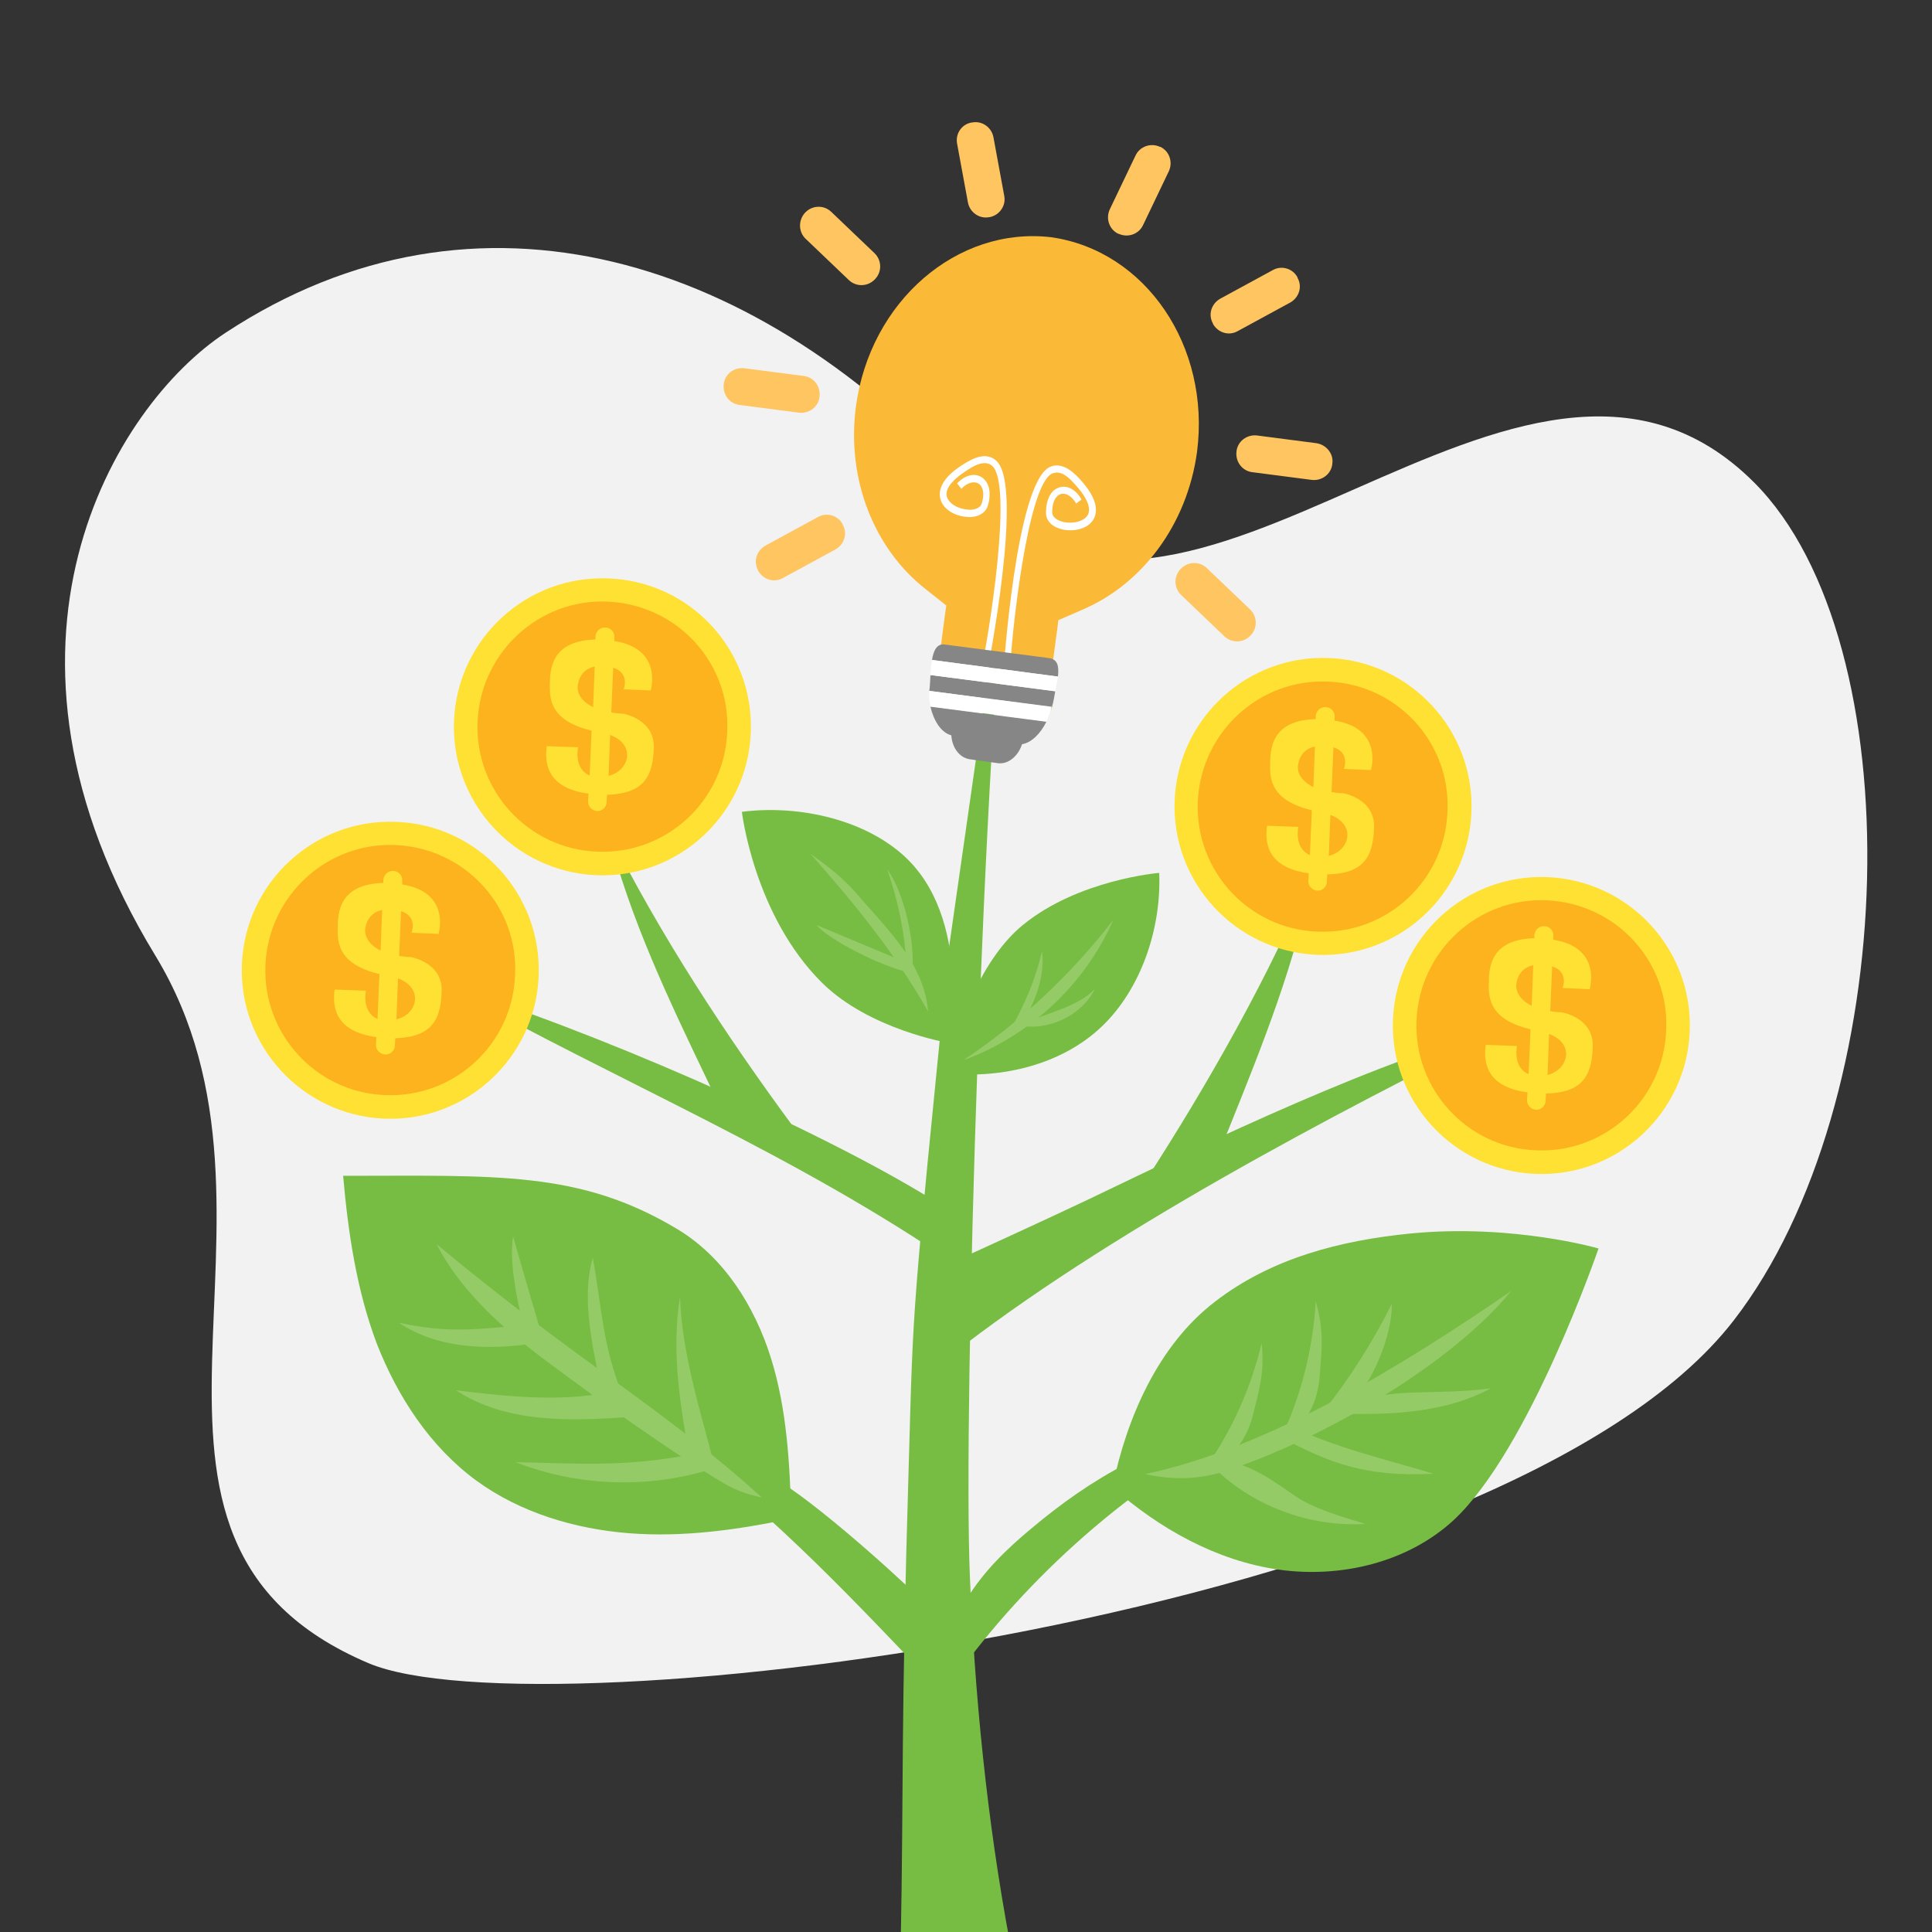 <svg xmlns="http://www.w3.org/2000/svg" xmlns:xlink="http://www.w3.org/1999/xlink" id="Layer_1" x="0px" y="0px" viewBox="0 0 500 500" style="enable-background:new 0 0 500 500;" xml:space="preserve">
<rect x="0" y="0" width="500" height="500" fill="#333333" stroke="none"/>
<style type="text/css">
	.st0{fill:#F2F2F2;}
	.st1{fill:#77BD43;}
	.st2{fill:#94CB66;}
	.st3{fill:#FEE133;}
	.st4{fill:#FCB31D;}
	.st5{fill:#FBB938;}
	.st6{fill:#FFFFFF;}
	.st7{fill:#868686;}
	.st8{fill:#F2B241;}
	.st9{fill:#FEC561;}
</style>
<path id="XMLID_201_" class="st0" d="M58.4,86.1c64.8-42.6,138.3-20,193.4,41.3c55.1,61.4,141.7-63.1,202.2-2.5  c41.3,41.4,38.3,160.4-5.3,216.8c-59.2,76.7-309.1,107.6-353.4,88.7c-75.6-32.2-13.8-115.2-55.1-183.1  C-8.6,167.2,29.7,104.9,58.4,86.1z"></path>
<g id="XMLID_503_">
	<path id="XMLID_483_" class="st1" d="M233.1,503.4c4.7-0.6,23.7-0.3,28.4,0c-6.2-32.7-9.3-65.9-10.5-95.6   c-1.8-43.2,3.5-216.8,10.5-273.6l-15.9,111c-9.6,96-9.2,90.9-10.4,133.2C233.1,448.1,233.9,461.3,233.1,503.4z"></path>
	<path id="XMLID_481_" class="st1" d="M281.9,310.3c-10.7,5.1-32.4,15-32.4,15c-0.7,8.9-2.3,17.5-4.2,26.1   c40.4-31.9,100.2-63.4,146-86C358.2,273.5,312.7,295.5,281.9,310.3z"></path>
	<path id="XMLID_479_" class="st1" d="M186.9,287.3c5.8,0.2,13.5,2.8,18.7,4.7c-17.6-23.8-35.3-50.8-48.4-77.3   c5.7,22.9,16,44.3,26.2,65.6C184.5,282.6,185.7,285,186.9,287.3z"></path>
	<path id="XMLID_476_" class="st1" d="M314.8,299.6c-5.8,0.6-13.3,3.7-18.3,5.9c16.1-24.9,32-52.9,43.4-80.2   c-4.3,23.2-13.2,45.2-22,67.1C316.9,294.8,315.9,297.2,314.8,299.6z"></path>
	<path id="XMLID_474_" class="st1" d="M115.4,255c45.4,25.4,90.1,43.5,132.9,73c0.6-9.5,0.7-12.8-7.4-17.8   C210.2,291.3,151,265.7,115.4,255z"></path>
	<g id="XMLID_710_">
		<path id="XMLID_471_" class="st1" d="M264.7,239.4c14.4-11.8,35.3-13.5,35.3-13.5c0.6,14.2-4.6,30-14.9,39.8    c-10.3,9.8-25.7,13.5-39.9,12.1C247.5,264.9,254.5,247.7,264.7,239.4z"></path>
		<path id="XMLID_469_" class="st2" d="M288.1,238.1c-7.3,16.7-21.7,30.1-38.8,36.3C264.1,264.5,277.2,252.2,288.1,238.1z"></path>
		<path id="XMLID_467_" class="st2" d="M271.9,262.2c4.1-1.5,8.4-3.1,11.5-6.3c-3.6,7.1-12.3,11.1-20.1,9.4    C266.2,264.3,269.1,263.2,271.9,262.2z"></path>
		<path id="XMLID_465_" class="st2" d="M269.7,246.1c-2,8.3-4.3,13-7.5,19.2c2.9-1.3,2.6-0.6,4-3.4    C268,258.2,270.4,252.8,269.7,246.1z"></path>
	</g>
	<g id="XMLID_699_">
		<path id="XMLID_463_" class="st1" d="M245.5,269.9c0,0,6.6-32.6-12.1-48.9c-10.7-9.3-27.4-12.7-41.4-10.9c0,0,3.1,26.7,20.7,44.2    C225,266.5,245.5,269.9,245.5,269.9z"></path>
		<path id="XMLID_460_" class="st2" d="M209.5,220.7c11.3,12.7,22.4,26.3,30.7,41.1c-1-12.3-10.3-21-18.3-30.3    C216.5,225.2,209.6,221.1,209.5,220.7z"></path>
		<path id="XMLID_458_" class="st2" d="M229.6,225c4.3,5.7,7.2,18.7,6.5,25.8c-0.1,1.4-1.5-1.3-1.5-1.3    C234.1,241.2,232.4,232.9,229.6,225z"></path>
		<path id="XMLID_455_" class="st2" d="M234.8,249.2c-8.4-3.5-15.1-6.3-23.5-9.8c3.2,3.8,16.5,10.6,24,12.3L234.8,249.2z"></path>
	</g>
	<g id="XMLID_676_">
		<path id="XMLID_453_" class="st1" d="M244.7,437.6c-1.3-8.2,1.1-16.7,5.5-23.8c4.3-7.1,10.4-13,16.8-18.3    c15.1-12.7,32.9-23.4,52.5-25.3C289.8,386.6,264.1,409.8,244.7,437.6z"></path>
		<path id="XMLID_451_" class="st1" d="M365.3,319.2c26.3-2.5,48.4,3.9,48.4,3.9s-17.9,52.2-37.6,70.4c-11.9,10.9-29.2,15-45.3,12.7    c-16-2.3-30.8-10.6-42.9-21.3c3.7-18.1,11.9-36.8,26.5-48C329,325.6,346.9,321,365.3,319.2z"></path>
		<path id="XMLID_449_" class="st2" d="M391.1,334.1c-15.1,18.5-47.7,37.9-73.6,46.5c-6.8,2.3-14.1,2.5-21.1,0.9l-0.1,0    C328.7,374.7,363.9,352.8,391.1,334.1z"></path>
		<path id="XMLID_447_" class="st2" d="M342.4,365.4c6.9-8.7,12.9-18.1,17.8-28c0.1,6-2.6,13.6-5.5,18.9    C351.7,361.6,348.4,364.5,342.4,365.4z"></path>
		<path id="XMLID_444_" class="st2" d="M312.2,379.6c6.2-1,10.5-7.1,12-13.2c1.5-6.1,3.2-11.2,2.3-18.8    C323.8,359.1,318.9,370,312.2,379.6z"></path>
		<path id="XMLID_442_" class="st2" d="M331.6,372c6.2-2.1,9.4-9.1,9.9-15.6c0.5-6.5,1.3-12-1-19.6C339.8,349,336.8,361,331.6,372z"></path>
		<path id="XMLID_439_" class="st2" d="M385.8,359.3c-13,1.7-21.4,0.1-31.7,2.5c-1,0.2-2.1,0.5-2.8,1.3c-0.8,0.7-2.8,2-2.1,2.8    C361.1,366.1,374.6,365.4,385.8,359.3z"></path>
		<path id="XMLID_437_" class="st2" d="M333.8,369c-0.6,1.1-1.4,2.1-2.2,3c12.4,6.6,21.7,10.3,39.4,9.4    C357.3,377.3,346,374.8,333.8,369z"></path>
		<path id="XMLID_435_" class="st2" d="M316.6,378.1c-0.8-0.1-1.9,0-2.2,0.8c-0.3,0.7,0.3,1.5,0.9,2c10.2,9.4,24.3,14.3,38.1,13.5    c-5.3-1.7-13-3.6-18.6-7.5C329.2,383,323.4,378.8,316.6,378.1z"></path>
	</g>
	<g id="XMLID_655_">
		<path id="XMLID_433_" class="st1" d="M241.8,436c1.5-10.2,3.6-15-3.7-22.3c-7.3-7.2-30.9-28.4-40.3-32.5c-9.4-4.1-11.8-0.3-20.3-6    C200.6,392.4,222,415.2,241.8,436z"></path>
		<path id="XMLID_431_" class="st1" d="M123.3,383.2c11.4,8.3,25.5,12.5,39.5,13.6c14.1,1.1,28.2-0.9,42-3.8    c-0.4-14-1.1-28.2-5.3-41.6c-4.2-13.4-12.2-26.1-24.2-33.3c-25.3-15.2-46.8-13.8-86.5-13.8c1.3,14.8,3.5,29.6,8.7,43.4    C102.9,361.5,111.3,374.4,123.3,383.2z"></path>
		<path id="XMLID_428_" class="st2" d="M143.1,353.5c12,8.9,30,21.9,44.1,30.3c3,1.8,6.3,3,9.8,3.7l0.1,0    c-25.6-23.2-47.6-35.1-84.1-65.5C119.7,335,131.3,344.8,143.1,353.5z"></path>
		<path id="XMLID_426_" class="st2" d="M184.9,379.3c-3.6-14-8.5-29.3-8.9-43.7c-2.3,13.9,0,28,2.5,41.9    C179.7,377.6,183.8,378.9,184.9,379.3z"></path>
		<path id="XMLID_423_" class="st2" d="M153.4,325.5c-2.5,8.8-1.1,19.1,2.3,34.2c2.4,1.4,5.5,1.6,5.5,1.6    C155.8,347.8,155.9,339.1,153.4,325.5z"></path>
		<path id="XMLID_421_" class="st2" d="M132.8,320c-1.4,7.4,2.3,21.9,2.7,23c1.3,3.4,1.5,0.9,4.7,2.5    C137.7,337,135.2,328.5,132.8,320z"></path>
		<path id="XMLID_419_" class="st2" d="M135,343c-11.5,1-19.1,2.1-31.8-0.7c10.1,6.8,23.3,7.2,35.3,5.3c0.2,0,0.3-0.1,0.5-0.2    C137.4,346.1,136.1,344.7,135,343z"></path>
		<path id="XMLID_417_" class="st2" d="M152.7,361.1c-11.5,1.4-23.2,0.1-34.7-1.3c6.5,4.3,14.3,6.4,22,7.1    c7.7,0.8,15.6,0.3,23.3-0.2c0.8-2.3-1.1-4.8-3.4-5.6C157.6,360.4,155.1,360.8,152.7,361.1z"></path>
		<path id="XMLID_415_" class="st2" d="M182.8,380.6c0.8-0.2,1.7-0.6,2.1-1.3c0.5-1-0.2-2.3-1.2-2.8c-1-0.5-2.2-0.6-3.3-0.4    c-18.2,3.8-31.7,2.6-47,2.3C149,384.5,166.7,385.3,182.8,380.6z"></path>
	</g>
	<g id="XMLID_638_">
		<g id="XMLID_649_">
			<path id="XMLID_412_" class="st3" d="M139.4,252.7c-0.9,21.2-18.8,37.7-40,36.8c-21.2-0.9-37.7-18.9-36.8-40     c0.9-21.2,18.8-37.7,40-36.8C123.9,213.5,140.3,231.5,139.4,252.7z"></path>
			<path id="XMLID_410_" class="st4" d="M102.4,218.7c-17.8-0.8-32.9,13.1-33.7,31c-0.8,17.9,13.1,33,30.9,33.7     c17.9,0.8,33-13.1,33.7-31C134.2,234.5,120.3,219.5,102.4,218.7z"></path>
		</g>
		<path id="XMLID_640_" class="st3" d="M114.3,256.6c0.3-7.5-7.9-8.9-7.9-8.9c-1.1,0-2.2-0.2-3.1-0.3l0.5-11.6    c4.4,1.4,2.7,5.6,2.7,5.6l7,0.3c0,0,3.3-10.8-9.4-12.8l0-1c0.1-1.3-1-2.5-2.3-2.5c-1.4-0.1-2.5,1-2.6,2.3l0,0.8    c-11.4,0.3-11.8,7.6-11.8,11.8c-0.1,4.1,0.5,9.3,10.8,11.8l-0.5,11.6c-4.2-1.8-3-7.3-3-7.3l-8.1-0.3c-0.5,3.7-0.5,10.8,10.8,12.3    l-0.1,1.9c-0.1,1.4,1,2.5,2.4,2.6c1.3,0.1,2.5-1,2.5-2.4l0.1-1.8C110.5,268.4,114.1,265.2,114.3,256.6z M94.5,240.8    c0,0,0-4.4,4.4-5.3L98.5,246C94.2,243.9,94.5,240.8,94.5,240.8z M102.6,263.8l0.4-10.6C109.7,255.7,108.1,262.5,102.6,263.8z"></path>
	</g>
	<g id="XMLID_620_">
		<g id="XMLID_631_">
			<path id="XMLID_401_" class="st3" d="M380.8,210.3c-0.9,21.2-18.8,37.7-40,36.8c-21.2-0.9-37.7-18.9-36.8-40     c0.9-21.2,18.8-37.7,40-36.8C365.2,171.2,381.7,189.1,380.8,210.3z"></path>
			<path id="XMLID_399_" class="st4" d="M343.7,176.4c-17.8-0.8-32.9,13.1-33.7,31c-0.8,17.9,13.1,33,30.9,33.7     c17.9,0.8,33-13.1,33.7-31C375.5,192.2,361.6,177.1,343.7,176.4z"></path>
		</g>
		<path id="XMLID_623_" class="st3" d="M355.6,214.2c0.3-7.5-7.9-8.9-7.9-8.9c-1.1,0-2.2-0.2-3.1-0.3l0.5-11.6    c4.4,1.4,2.7,5.6,2.7,5.6l7,0.3c0,0,3.3-10.8-9.4-12.8l0-1c0.1-1.3-1-2.5-2.3-2.5c-1.4-0.1-2.5,1-2.6,2.3l0,0.8    c-11.4,0.3-11.8,7.6-11.8,11.8c-0.1,4.1,0.5,9.3,10.8,11.8l-0.5,11.6c-4.2-1.8-3-7.3-3-7.3l-8.1-0.3c-0.5,3.7-0.5,10.8,10.8,12.3    l-0.1,1.9c-0.1,1.4,1,2.5,2.3,2.6c1.3,0.1,2.5-1,2.5-2.4l0.1-1.8C351.8,226.1,355.4,222.9,355.6,214.2z M335.9,198.5    c0,0,0-4.4,4.4-5.3l-0.4,10.5C335.5,201.5,335.9,198.5,335.9,198.5z M343.9,221.5l0.4-10.6C351,213.4,349.4,220.1,343.9,221.5z"></path>
	</g>
	<g id="XMLID_602_">
		<g id="XMLID_613_">
			<path id="XMLID_389_" class="st3" d="M194.3,189.7c-0.9,21.2-18.8,37.7-40,36.8c-21.2-0.9-37.7-18.9-36.8-40     c0.9-21.2,18.8-37.7,40-36.8C178.8,150.5,195.2,168.4,194.3,189.7z"></path>
			<path id="XMLID_387_" class="st4" d="M157.3,155.7c-17.8-0.8-32.9,13.1-33.7,31c-0.8,17.9,13.1,33,30.9,33.7     c17.9,0.8,33-13.1,33.7-31C189.1,171.5,175.2,156.5,157.3,155.7z"></path>
		</g>
		<path id="XMLID_604_" class="st3" d="M169.2,193.6c0.3-7.5-7.9-8.9-7.9-8.9c-1.1,0-2.2-0.2-3.1-0.3l0.5-11.6    c4.4,1.4,2.7,5.6,2.7,5.6l7,0.3c0,0,3.3-10.8-9.4-12.8l0-1c0.1-1.3-1-2.5-2.3-2.5c-1.4-0.1-2.5,1-2.6,2.3l0,0.8    c-11.4,0.3-11.8,7.6-11.8,11.8c-0.1,4.1,0.5,9.3,10.8,11.8l-0.5,11.6c-4.2-1.8-3-7.3-3-7.3l-8.1-0.3c-0.5,3.7-0.5,10.8,10.8,12.3    l-0.1,1.9c-0.1,1.4,1,2.5,2.3,2.6c1.3,0.1,2.5-1,2.5-2.4l0.1-1.8C165.4,205.4,169,202.2,169.2,193.6z M149.5,177.8    c0,0,0-4.4,4.4-5.3l-0.4,10.5C149.1,180.9,149.5,177.8,149.5,177.8z M157.5,200.8l0.4-10.6C164.6,192.7,163,199.4,157.5,200.8z"></path>
	</g>
	<g id="XMLID_583_">
		<g id="XMLID_595_">
			<path id="XMLID_378_" class="st3" d="M437.3,267c-0.9,21.2-18.8,37.7-40,36.8c-21.2-0.9-37.7-18.9-36.8-40     c0.9-21.2,18.8-37.7,40-36.8C421.7,227.9,438.2,245.8,437.3,267z"></path>
			<path id="XMLID_375_" class="st4" d="M400.3,233c-17.8-0.8-32.9,13.1-33.7,31c-0.8,17.9,13.1,33,30.9,33.7     c17.9,0.8,33-13.1,33.7-31C432.1,248.8,418.2,233.8,400.3,233z"></path>
		</g>
		<path id="XMLID_586_" class="st3" d="M412.2,270.9c0.3-7.5-7.9-8.9-7.9-8.9c-1.1,0-2.2-0.2-3.1-0.3l0.5-11.6    c4.4,1.4,2.7,5.6,2.7,5.6l7,0.3c0,0,3.3-10.8-9.4-12.8l0-1c0.1-1.3-1-2.5-2.3-2.5c-1.4-0.1-2.5,1-2.6,2.3l0,0.8    c-11.4,0.3-11.8,7.6-11.8,11.8c-0.1,4.1,0.5,9.3,10.8,11.8l-0.5,11.6c-4.2-1.8-3-7.3-3-7.3l-8.1-0.3c-0.5,3.7-0.5,10.8,10.8,12.3    l-0.1,1.9c-0.1,1.4,1,2.5,2.3,2.6c1.3,0.1,2.5-1,2.5-2.4l0.1-1.8C408.4,282.8,412,279.6,412.2,270.9z M392.4,255.1    c0,0,0-4.4,4.4-5.3l-0.4,10.5C392.1,258.2,392.4,255.1,392.4,255.1z M400.5,278.2l0.4-10.6C407.6,270,406,276.8,400.5,278.2z"></path>
	</g>
	<g id="XMLID_515_">
		<g id="XMLID_554_">
			<path id="XMLID_367_" class="st5" d="M272.1,61.4c-24.4-2.9-47,16.6-50.6,43.9c-2.5,19.1,5,37,18.1,47.2l5.3,4.2     c-0.1,0.4-1.6,11.9-1.6,12.3l14.5,1.9l14.5,1.9c0-0.4,1.6-11.9,1.6-12.3l6.2-2.7c15.3-6.5,27.1-21.8,29.7-40.9     C313.3,89.6,296.5,64.9,272.1,61.4z"></path>
			<g id="XMLID_575_">
				<path id="XMLID_364_" class="st6" d="M257.8,119.2c-1.8-1.6-4.2-1.5-7.2,0.2c-6.8,3.8-7.7,7.2-7.3,9.4c0.6,3.2,4.2,4.9,7.3,5      c2.6,0.1,4.6-1.1,5.1-3.1c0.9-3.2,0.3-5.8-1.5-7.1c-1.8-1.3-4.5-0.7-6.5,1.5l1.1,1.4c1.5-1.6,3.3-2.1,4.5-1.3      c1.2,0.8,1.5,2.7,0.8,5c-0.5,1.7-2.8,1.8-3.4,1.7c-2.5-0.1-5.3-1.5-5.7-3.6c-0.4-2.1,2-4.7,6.4-7.3c2.4-1.4,4.2-1.5,5.4-0.4      c5.4,4.8-0.9,44.1-3,53.5l1.6,0.4C255.6,173.2,265.1,125.6,257.8,119.2z"></path>
				<path id="XMLID_362_" class="st6" d="M278.5,123c-2.5-2.4-4.8-3.1-6.9-2.1c-8.7,4.4-11.9,52.7-12,54.2l1.7,0      c0.3-9.7,4.5-49.3,10.9-52.5c1.5-0.7,3.2-0.2,5.1,1.8c3.6,3.6,5.2,6.8,4.3,8.7c-0.9,1.9-4,2.5-6.4,2c-0.7-0.2-2.9-0.8-2.9-2.6      c0-2.4,0.8-4.1,2.1-4.6c1.4-0.5,3,0.5,4.1,2.4l1.4-1c-1.4-2.6-3.8-3.9-5.9-3.1c-2.1,0.7-3.3,3.2-3.3,6.5c0,2.1,1.6,3.7,4.2,4.3      c3,0.7,7-0.1,8.3-3C284.1,132,284,128.5,278.5,123z"></path>
			</g>
			<g id="XMLID_556_">
				<path id="XMLID_359_" class="st7" d="M271.4,170.3l-26.9-3.5c-2-0.3-2.9,1.5-3.3,4l32.6,4.3      C274.1,172.3,273.7,170.6,271.4,170.3z"></path>
				<path id="XMLID_357_" class="st7" d="M246.2,190.3c0.2,3.2,2.1,5.8,4.8,6.2l7.2,1c2.7,0.4,5.3-1.8,6.3-4.9      c2.5-0.4,4.8-2.8,6.3-5.8l-30-3.9C241.6,186.4,243.5,189.6,246.2,190.3z"></path>
				<path id="XMLID_355_" class="st7" d="M240.8,174.7c-0.1,1.4-0.1,2.8-0.3,4.1l0,0l0.1-0.9c0,0.3-0.1,0.6-0.1,0.9l31.6,4.2      c0.1-0.3,0.1-0.6,0.2-0.9l-0.1,0.9l0.1,0c0.3-1.5,0.6-2.8,0.8-4.1L240.8,174.7z"></path>
				<path id="XMLID_353_" class="st6" d="M273.8,175.1l-32.6-4.3c-0.2,1.2-0.3,2.5-0.4,3.9l32.3,4.2      C273.4,177.5,273.6,176.2,273.8,175.1z"></path>
				<path id="XMLID_351_" class="st6" d="M240.5,178.8c-0.1,1.3,0,2.7,0.3,4l30,3.9c0.6-1.2,1-2.5,1.3-3.8L240.5,178.8z"></path>
				<path id="XMLID_348_" class="st8" d="M240.5,178.8L240.5,178.8c0,0.3-0.1,0.7-0.1,1L240.5,178.8z"></path>
				<path id="XMLID_343_" class="st8" d="M272,184c0.1-0.3,0.1-0.7,0.2-1l-0.1,0L272,184z"></path>
			</g>
		</g>
		<g id="XMLID_517_">
			<g id="XMLID_547_">
				<path id="XMLID_339_" class="st9" d="M340.7,114.7l-15.4-2c-2.6-0.3-5,1.5-5.3,4.1l0,0.1c-0.3,2.6,1.5,5,4.1,5.3l15.4,2      c2.6,0.3,5-1.5,5.3-4.1l0-0.1C345.2,117.5,343.3,115.1,340.7,114.7z"></path>
				<path id="XMLID_337_" class="st9" d="M208,97.3l-15.4-2c-2.6-0.3-5,1.5-5.3,4.1l0,0.1c-0.3,2.6,1.5,5,4.1,5.3l15.4,2      c2.6,0.3,5-1.5,5.3-4.1l0-0.1C212.4,100,210.6,97.6,208,97.3z"></path>
			</g>
			<g id="XMLID_540_">
				<path id="XMLID_335_" class="st9" d="M329.4,69.9l-13.6,7.4c-2.3,1.3-3.2,4.1-1.9,6.4l0,0.1c1.3,2.3,4.1,3.2,6.4,1.9l13.6-7.4      c2.3-1.3,3.2-4.1,1.9-6.4l0-0.1C334.6,69.5,331.7,68.6,329.4,69.9z"></path>
				<path id="XMLID_332_" class="st9" d="M211.7,133.8l-13.6,7.4c-2.3,1.3-3.2,4.1-1.9,6.4l0,0.1c1.3,2.3,4.1,3.2,6.4,1.9l13.6-7.4      c2.3-1.3,3.2-4.1,1.9-6.4l0-0.1C216.9,133.4,214,132.5,211.7,133.8z"></path>
			</g>
			<g id="XMLID_535_">
				<path id="XMLID_330_" class="st9" d="M293.9,40.2l-6.7,14c-1.1,2.4-0.1,5.2,2.2,6.3l0.1,0c2.4,1.1,5.2,0.1,6.3-2.2l6.7-14      c1.1-2.4,0.1-5.2-2.2-6.3l-0.1,0C297.8,36.9,295,37.9,293.9,40.2z"></path>
			</g>
			<g id="XMLID_527_">
				<path id="XMLID_324_" class="st9" d="M247.7,37.2l2.8,15.2c0.5,2.6,3,4.3,5.5,3.8l0.1,0c2.6-0.5,4.3-3,3.8-5.5l-2.8-15.2      c-0.5-2.6-3-4.3-5.5-3.8l-0.1,0C248.9,32.1,247.2,34.6,247.7,37.2z"></path>
			</g>
			<g id="XMLID_519_">
				<path id="XMLID_11_" class="st9" d="M208.5,61.8l11.2,10.7c1.9,1.8,4.9,1.7,6.7-0.2l0.1-0.1c1.8-1.9,1.7-4.9-0.2-6.7l-11.2-10.7      c-1.9-1.8-4.9-1.7-6.7,0.2l-0.1,0.1C206.6,57,206.6,60,208.5,61.8z"></path>
				<path id="XMLID_9_" class="st9" d="M305.7,154l11.2,10.7c1.9,1.8,4.9,1.7,6.7-0.2l0.1-0.1c1.8-1.9,1.7-4.9-0.2-6.7L312.3,147      c-1.9-1.8-4.9-1.7-6.7,0.2l-0.1,0.1C303.7,149.2,303.8,152.2,305.7,154z"></path>
			</g>
		</g>
	</g>
</g>
</svg>